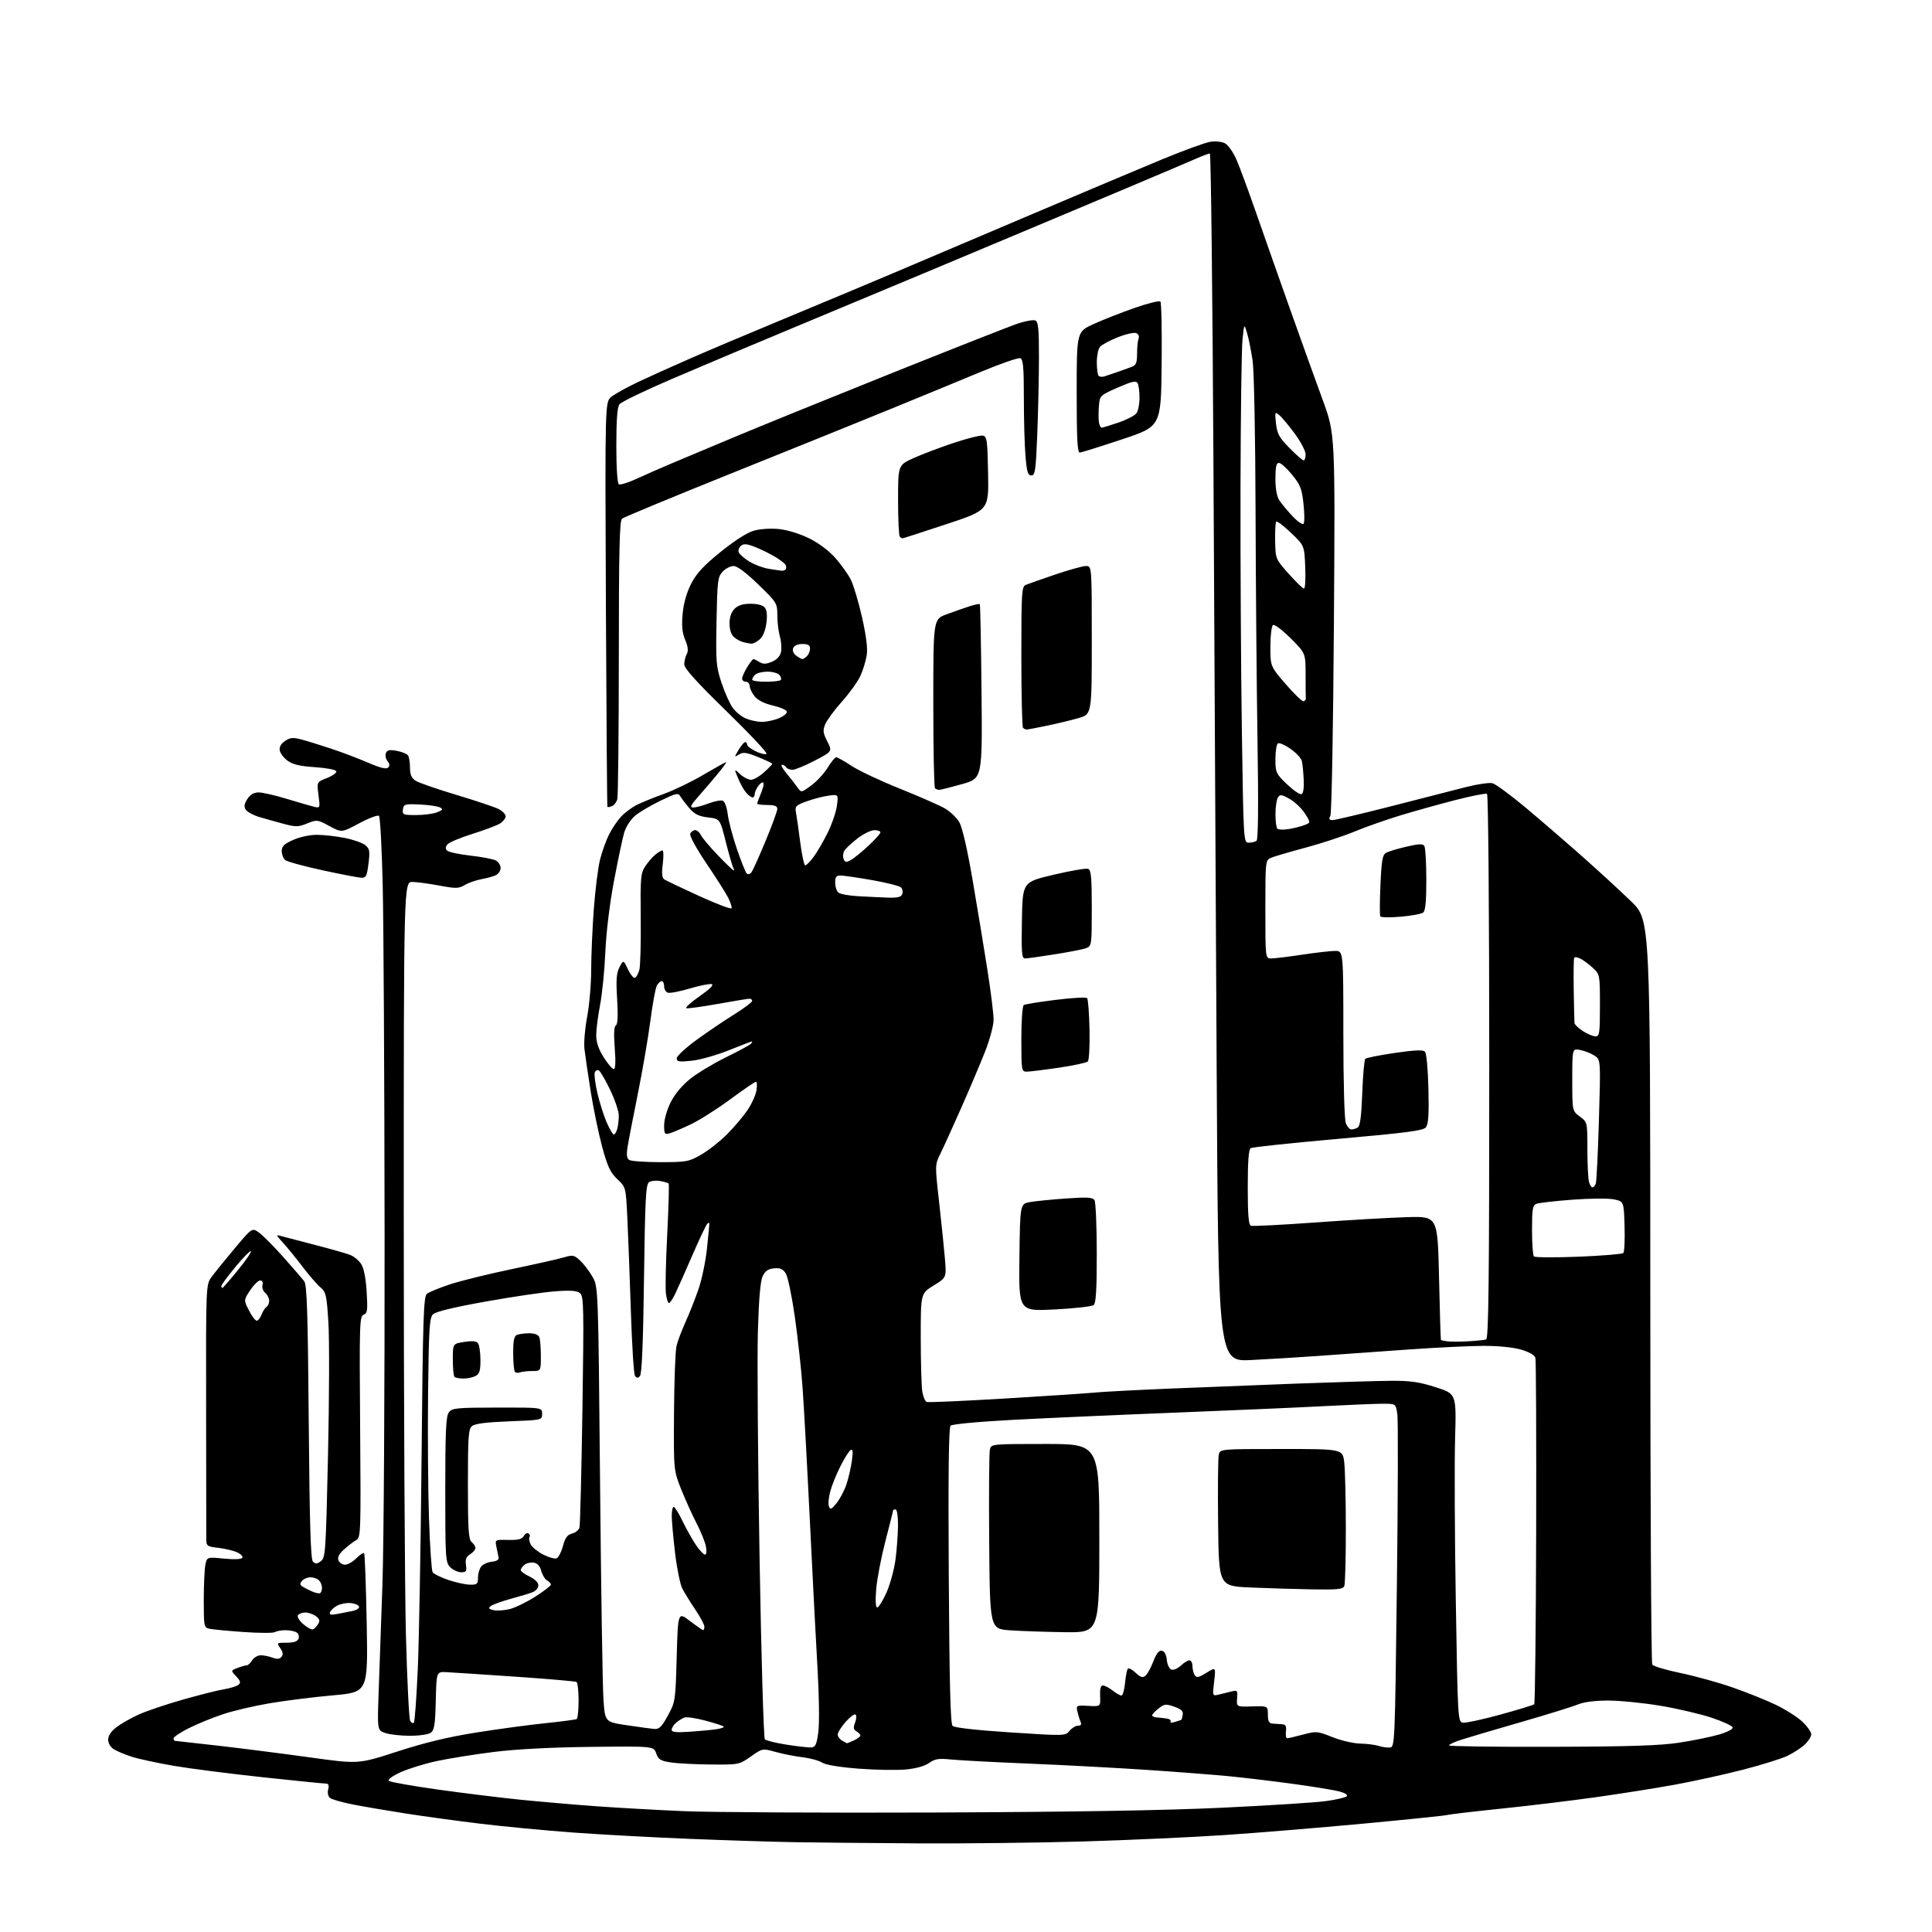 <?xml version="1.0" encoding="UTF-8" standalone="no"?>
<svg 
  version="1.1" 
  xmlns="http://www.w3.org/2000/svg" 
  xmlns:xlink="http://www.w3.org/1999/xlink" 
  xmlns:svg="http://www.w3.org/2000/svg"
  xmlns:rdf="http://www.w3.org/1999/02/22-rdf-syntax-ns#"
  xmlns:cc="http://creativecommons.org/ns#"
  xmlns:dc="http://purl.org/dc/elements/1.1/"
  viewBox="0 0 768 768"
  width="768"
  height="768"
>
<style>svg {background-color: white; }</style>"
<path stroke="none" fill="black" fill-rule="evenodd" d="M365.00,732.77C346.57,732.65 324.75,732.45 316.50,732.31C308.25,732.18 289.35,731.58 274.51,730.99C259.66,730.40 238.51,729.25 227.51,728.44C216.50,727.62 200.07,726.06 191.00,724.96C181.93,723.86 168.65,722.04 161.50,720.93C154.35,719.82 144.90,718.20 140.50,717.35C136.10,716.49 131.91,715.31 131.19,714.72C130.42,714.09 130.11,712.69 130.45,711.32C130.88,709.64 130.61,709.00 129.49,709.00C128.64,709.00 117.40,707.87 104.52,706.49C91.64,705.11 75.79,703.08 69.30,701.98C62.81,700.87 55.25,699.25 52.50,698.37C49.75,697.49 46.49,696.14 45.25,695.36C43.92,694.53 43.00,692.96 43.00,691.53C43.00,689.96 44.16,688.21 46.29,686.59C48.10,685.21 52.04,682.96 55.04,681.59C58.04,680.22 65.90,677.56 72.51,675.68C79.11,673.80 86.53,671.92 89.01,671.52C91.48,671.11 94.08,670.31 94.78,669.74C95.80,668.92 95.61,668.22 93.89,666.38C91.71,664.06 91.71,664.06 94.42,663.03C95.91,662.46 97.55,662.00 98.06,662.00C98.57,662.00 99.55,661.10 100.23,660.00C100.92,658.90 102.47,658.00 103.68,658.00C104.88,658.00 106.99,658.43 108.36,658.95C110.13,659.62 111.15,659.53 111.89,658.63C112.64,657.73 112.50,656.74 111.41,655.18C109.92,653.05 109.97,653.00 113.97,653.00C116.80,653.00 118.25,652.51 118.68,651.40C119.01,650.52 118.66,649.40 117.90,648.91C117.13,648.43 115.15,648.03 113.50,648.03C111.85,648.03 109.96,648.37 109.30,648.79C108.64,649.21 103.02,649.19 96.80,648.75C90.59,648.31 84.49,647.73 83.25,647.46C81.09,646.98 81.00,646.55 81.00,636.11C81.00,630.14 81.29,623.82 81.63,622.08C82.27,618.91 82.27,618.91 89.00,619.57C93.03,619.97 95.98,619.84 96.34,619.26C96.67,618.73 95.73,617.74 94.27,617.08C92.80,616.41 89.43,615.60 86.80,615.29C82.22,614.75 82.00,614.58 82.00,611.61C82.00,609.90 81.97,586.49 81.93,559.59C81.86,510.68 81.86,510.68 84.12,507.59C85.36,505.89 89.49,500.79 93.29,496.26C100.21,488.01 100.21,488.01 102.98,489.98C104.50,491.07 108.85,495.46 112.65,499.73C116.44,504.00 120.16,508.30 120.91,509.27C122.02,510.71 122.37,521.40 122.73,565.27C123.07,605.65 123.49,619.82 124.39,620.76C125.35,621.77 125.97,621.74 127.54,620.60C129.38,619.25 129.53,617.06 130.39,578.34C130.89,555.88 130.96,532.17 130.54,525.65C129.85,514.71 129.60,513.64 127.28,511.65C125.90,510.47 122.73,506.80 120.23,503.50C117.73,500.20 114.29,495.98 112.59,494.11C109.54,490.77 109.53,490.73 112.00,491.42C113.38,491.80 119.45,493.39 125.50,494.95C131.55,496.51 137.71,498.27 139.20,498.85C140.68,499.43 142.64,501.05 143.56,502.45C144.63,504.08 145.41,508.01 145.75,513.47C146.21,520.89 146.06,522.04 144.55,522.62C142.93,523.24 142.84,526.28 143.16,567.21C143.48,609.16 143.42,611.18 141.64,612.18C140.62,612.75 138.46,614.41 136.83,615.86C134.78,617.69 134.08,619.04 134.54,620.25C134.91,621.21 136.09,622.00 137.15,622.00C138.22,622.00 140.24,620.85 141.65,619.44C143.06,618.03 144.45,617.12 144.74,617.41C145.03,617.69 145.49,630.25 145.77,645.31C146.28,672.68 146.28,672.68 132.39,673.92C124.75,674.60 113.42,676.02 107.20,677.07C100.99,678.12 92.53,680.11 88.41,681.50C84.29,682.88 78.23,685.37 74.96,687.02C71.68,688.68 69.00,690.47 69.00,691.01C69.00,691.56 69.20,692.00 69.44,692.00C69.68,692.00 77.67,692.90 87.19,693.99C96.71,695.09 113.05,697.18 123.50,698.63C142.50,701.27 142.50,701.27 158.00,696.24C168.88,692.71 178.27,690.45 189.50,688.68C198.30,687.28 210.68,685.61 217.00,684.97C223.32,684.32 228.84,683.59 229.25,683.34C229.66,683.09 230.00,679.79 230.00,676.00C230.00,672.21 229.63,668.89 229.18,668.61C228.73,668.33 217.81,667.39 204.93,666.51C192.04,665.63 179.70,664.82 177.50,664.71C173.50,664.50 173.50,664.50 173.23,676.00C173.01,685.36 172.65,687.73 171.29,688.75C170.34,689.46 166.73,690.00 162.96,690.00C159.30,690.00 154.88,689.50 153.14,688.90C149.98,687.80 149.98,687.80 150.52,672.65C150.82,664.32 151.50,644.99 152.03,629.70C152.56,614.40 152.95,551.63 152.88,490.20C152.82,428.76 152.48,366.50 152.13,351.83C151.79,337.16 151.12,324.79 150.66,324.33C150.20,323.87 146.67,325.19 142.81,327.26C135.79,331.01 135.79,331.01 130.95,328.38C126.24,325.81 126.00,325.78 122.12,327.33C118.59,328.75 117.54,328.77 112.82,327.51C109.89,326.73 105.52,325.50 103.10,324.78C100.68,324.06 98.24,322.73 97.67,321.84C96.91,320.64 97.09,319.51 98.34,317.60C99.50,315.83 100.94,315.00 102.82,315.00C104.35,315.00 109.40,316.16 114.05,317.57C118.70,318.99 123.58,320.40 124.90,320.72C127.26,321.28 127.28,321.20 126.61,316.08C125.91,310.87 125.91,310.87 129.99,309.27C132.23,308.39 133.90,307.18 133.70,306.59C133.50,305.98 129.71,305.26 125.20,304.96C119.13,304.57 116.35,303.90 114.28,302.36C112.75,301.23 111.36,299.36 111.19,298.21C110.99,296.87 111.76,295.55 113.36,294.50C115.41,293.16 116.53,293.07 119.92,293.98C122.17,294.58 127.50,296.24 131.76,297.65C136.01,299.06 142.59,301.56 146.36,303.19C151.13,305.26 153.55,305.85 154.27,305.13C155.00,304.40 154.93,303.62 154.05,302.56C153.35,301.71 153.06,300.30 153.40,299.40C153.89,298.12 154.80,297.93 157.76,298.48C159.81,298.87 161.83,299.70 162.23,300.34C162.64,300.98 162.98,303.18 162.98,305.23C163.00,307.99 163.58,309.32 165.25,310.38C166.49,311.17 173.78,313.69 181.46,315.99C189.14,318.29 196.68,320.82 198.21,321.61C199.75,322.40 201.00,323.70 201.00,324.50C201.00,325.30 199.99,326.59 198.75,327.36C197.51,328.13 192.58,329.99 187.78,331.49C182.99,332.99 178.53,334.86 177.88,335.65C177.04,336.66 177.00,337.40 177.74,338.14C178.32,338.72 182.49,339.61 187.00,340.12C191.51,340.62 196.05,341.49 197.10,342.05C198.14,342.61 199.00,343.94 199.00,345.00C199.00,346.06 198.21,347.34 197.25,347.83C196.29,348.33 193.70,349.06 191.50,349.46C189.30,349.86 186.27,350.91 184.77,351.80C182.33,353.24 181.24,353.26 174.77,352.05C170.77,351.30 165.93,350.64 164.00,350.59C160.50,350.50 160.50,350.50 160.50,484.00C160.50,557.42 160.89,632.18 161.36,650.12C161.84,668.07 162.60,683.35 163.06,684.09C163.52,684.84 164.17,685.16 164.52,684.82C164.86,684.47 165.56,675.03 166.06,663.84C166.57,652.65 167.25,614.70 167.58,579.50C168.11,523.26 168.37,515.35 169.73,514.28C170.59,513.62 174.71,511.93 178.89,510.54C183.08,509.16 194.15,506.43 203.50,504.48C212.85,502.53 222.19,500.42 224.26,499.80C227.68,498.78 228.26,498.90 230.61,501.09C232.03,502.41 234.23,505.30 235.50,507.50C237.81,511.50 237.81,511.50 238.53,589.00C238.93,631.62 239.53,670.55 239.88,675.50C240.50,684.50 240.50,684.50 249.00,685.78C253.68,686.48 258.61,687.15 259.97,687.28C262.02,687.46 262.96,686.57 265.47,682.00C268.45,676.59 268.51,676.22 269.00,658.61C269.50,640.73 269.50,640.73 274.26,644.36C276.88,646.36 279.24,648.00 279.51,648.00C279.78,648.00 280.00,647.37 280.00,646.60C280.00,645.83 278.38,642.79 276.40,639.85C274.42,636.91 272.09,633.15 271.24,631.50C270.38,629.85 269.09,623.55 268.37,617.50C267.65,611.45 267.05,604.81 267.03,602.75C267.02,600.69 267.36,599.00 267.79,599.00C268.23,599.00 269.84,601.59 271.37,604.75C272.90,607.91 275.31,612.19 276.71,614.25C278.12,616.31 279.72,618.00 280.26,618.00C280.84,618.00 280.99,616.65 280.62,614.75C280.28,612.96 278.61,608.85 276.93,605.61C275.24,602.37 272.50,596.29 270.82,592.11C267.78,584.50 267.78,584.50 267.93,561.50C268.01,548.85 268.46,536.92 268.93,535.00C269.40,533.08 271.01,528.80 272.51,525.50C274.01,522.20 276.33,516.35 277.65,512.50C278.98,508.65 280.49,501.45 281.01,496.50C281.54,491.55 281.97,487.07 281.98,486.55C281.99,485.95 281.67,485.95 281.10,486.55C280.61,487.07 277.96,492.68 275.22,499.00C272.47,505.32 269.42,512.19 268.43,514.25C267.44,516.31 266.31,518.00 265.92,518.00C265.54,518.00 264.99,516.31 264.72,514.25C264.44,512.19 264.67,501.59 265.23,490.70C265.78,479.81 266.04,470.70 265.79,470.46C265.55,470.22 264.04,469.78 262.43,469.48C260.82,469.19 258.82,469.39 258.00,469.94C256.73,470.78 256.42,476.58 256.00,508.41C255.65,534.48 255.15,546.25 254.36,547.04C253.51,547.89 253.01,547.84 252.39,546.84C251.93,546.10 251.20,534.48 250.77,521.00C250.33,507.52 249.71,490.97 249.38,484.22C248.79,471.93 248.79,471.93 245.39,468.72C242.62,466.10 241.51,463.74 239.40,456.00C237.99,450.77 235.93,440.88 234.83,434.00C233.74,427.12 232.61,419.48 232.33,417.00C232.04,414.52 232.53,408.74 233.41,404.14C234.28,399.54 235.00,391.22 235.00,385.64C235.01,380.06 235.47,369.20 236.04,361.50C236.61,353.80 237.72,344.91 238.51,341.75C239.31,338.59 240.92,334.09 242.09,331.75C243.26,329.41 245.41,326.22 246.86,324.66C248.31,323.10 251.07,321.01 253.00,320.03C254.93,319.05 259.80,317.06 263.82,315.62C267.85,314.17 274.95,310.74 279.61,307.99C284.26,305.25 288.30,303.00 288.60,303.00C288.90,303.00 287.42,305.07 285.32,307.60C283.22,310.13 279.76,314.18 277.62,316.60C274.50,320.14 274.11,321.00 275.59,321.00C276.60,321.00 279.34,320.27 281.68,319.38C284.01,318.49 286.55,318.00 287.31,318.29C288.10,318.59 288.95,320.91 289.28,323.66C289.60,326.32 291.23,332.52 292.91,337.43C294.59,342.34 296.35,346.75 296.82,347.22C297.31,347.71 298.12,347.52 298.69,346.79C299.24,346.08 301.78,340.45 304.34,334.28C306.90,328.11 309.00,322.37 309.00,321.53C309.00,320.41 307.92,320.00 305.00,320.00C302.80,320.00 301.00,319.76 301.00,319.47C301.00,319.18 301.68,317.31 302.51,315.31C303.35,313.32 303.76,311.43 303.43,311.10C303.10,310.77 302.20,311.38 301.42,312.44C300.64,313.51 300.00,314.97 300.00,315.69C300.00,316.41 299.62,317.00 299.15,317.00C298.69,317.00 297.58,316.20 296.69,315.21C295.80,314.23 294.34,311.64 293.43,309.46C291.79,305.50 291.79,305.50 294.21,307.75C295.54,308.99 297.50,309.99 298.56,309.97C299.63,309.95 301.96,308.61 303.75,306.98C305.54,305.36 307.00,303.85 307.00,303.63C307.00,303.41 304.47,302.21 301.38,300.95C296.71,299.06 295.42,298.88 293.78,299.90C291.83,301.12 291.83,301.09 293.62,298.07C294.62,296.38 295.78,295.00 296.22,295.00C296.65,295.00 297.00,295.46 297.00,296.02C297.00,296.58 298.57,297.78 300.49,298.70C302.41,299.61 304.30,300.03 304.70,299.64C305.09,299.24 297.90,291.59 288.71,282.63C276.93,271.15 272.00,265.68 272.00,264.11C272.00,262.88 272.44,261.04 272.99,260.02C273.69,258.71 273.51,257.07 272.37,254.34C271.18,251.50 270.92,248.81 271.36,244.00C271.74,239.82 272.95,235.56 274.73,232.07C276.84,227.93 279.62,224.93 286.46,219.39C292.06,214.86 297.04,211.69 299.74,210.93C302.23,210.24 306.44,209.97 309.69,210.31C312.96,210.64 317.98,212.19 321.61,213.98C325.43,215.86 329.53,218.92 332.05,221.79C334.34,224.38 337.10,228.24 338.18,230.37C339.27,232.50 341.29,239.25 342.67,245.37C344.34,252.79 344.97,257.81 344.54,260.45C344.19,262.63 343.10,266.26 342.10,268.51C341.10,270.76 337.81,275.38 334.77,278.78C331.74,282.18 328.72,286.27 328.05,287.87C327.03,290.35 327.15,291.37 328.87,294.74C330.89,298.70 330.89,298.70 323.89,302.35C320.05,304.36 316.05,306.00 315.01,306.00C313.97,306.00 312.84,305.55 312.50,305.00C312.16,304.45 311.41,304.00 310.84,304.00C310.26,304.00 311.08,305.54 312.65,307.43C314.22,309.31 316.18,311.82 317.00,313.00C318.50,315.15 318.50,315.15 322.50,312.22C324.70,310.61 327.62,307.44 329.00,305.17C330.38,302.91 331.90,301.04 332.40,301.03C332.89,301.01 335.61,302.54 338.45,304.42C341.29,306.31 349.88,310.36 357.55,313.44C365.22,316.52 373.27,320.04 375.44,321.27C377.61,322.50 380.26,324.99 381.32,326.80C382.53,328.88 384.49,337.39 386.62,349.80C388.48,360.64 391.13,376.68 392.50,385.44C393.88,394.21 394.99,403.21 394.97,405.44C394.95,407.68 393.43,413.32 391.59,418.00C389.75,422.68 385.46,432.80 382.05,440.50C378.65,448.20 374.92,456.41 373.75,458.75C371.66,462.98 371.65,463.10 373.30,477.75C374.21,485.86 375.25,495.96 375.61,500.18C376.26,507.86 376.26,507.86 371.13,511.01C366.00,514.17 366.00,514.17 366.01,531.84C366.02,541.55 366.30,551.16 366.63,553.19C366.97,555.22 367.75,557.07 368.37,557.30C368.99,557.54 383.00,556.92 399.50,555.93C416.00,554.94 431.98,553.88 435.00,553.58C438.02,553.27 451.30,552.57 464.50,552.01C477.70,551.46 500.88,550.55 516.00,549.98C531.12,549.42 547.77,548.93 553.00,548.89C560.62,548.84 564.12,549.34 570.72,551.44C578.93,554.07 578.93,554.07 578.42,571.78C578.14,581.53 578.27,610.88 578.71,637.00C579.49,683.89 579.53,684.50 581.56,684.79C582.69,684.96 589.39,683.51 596.45,681.57C603.50,679.64 609.55,677.79 609.88,677.46C610.20,677.13 610.55,646.40 610.65,609.18C610.74,571.96 610.61,540.72 610.35,539.77C610.06,538.72 607.88,537.45 604.76,536.52C601.72,535.62 595.71,535.00 589.97,535.00C584.65,535.00 570.90,535.67 559.40,536.48C547.91,537.30 532.20,538.42 524.50,538.97C516.80,539.53 504.60,540.27 497.39,540.63C484.29,541.28 484.29,541.28 483.64,424.39C483.29,360.10 482.71,252.04 482.36,184.25C482.00,116.46 481.36,61.00 480.94,61.00C480.51,61.00 477.99,61.95 475.33,63.12C472.67,64.29 460.38,69.51 448.00,74.73C435.62,79.94 417.18,87.70 407.00,91.96C396.82,96.23 378.82,103.77 367.00,108.73C355.18,113.69 332.45,123.17 316.50,129.81C300.55,136.45 278.50,145.74 267.50,150.46C256.50,155.17 246.94,159.78 246.25,160.71C245.38,161.87 245.00,166.89 245.00,177.13C245.00,186.01 245.40,192.13 246.01,192.51C246.57,192.85 249.83,191.83 253.26,190.24C256.69,188.65 262.88,185.93 267.00,184.20C271.12,182.48 282.15,177.85 291.50,173.92C300.85,169.99 328.98,158.56 354.00,148.53C379.02,138.50 401.88,129.51 404.79,128.55C407.70,127.60 410.73,127.07 411.54,127.38C412.72,127.83 413.00,130.56 413.00,141.81C413.00,149.44 412.70,163.18 412.34,172.34C411.76,187.08 411.49,189.00 409.99,189.00C408.60,189.00 408.18,187.62 407.65,181.35C407.29,177.14 407.00,166.78 407.00,158.32C407.00,146.01 406.72,142.83 405.59,142.40C404.82,142.10 397.73,144.55 389.84,147.84C381.95,151.13 365.60,157.86 353.50,162.81C341.40,167.75 312.84,179.30 290.02,188.46C267.21,197.63 247.97,205.61 247.27,206.19C246.27,207.02 246.00,218.79 245.99,261.37C245.98,291.14 245.71,316.48 245.39,317.68C245.07,318.88 244.11,320.13 243.26,320.45C242.41,320.78 241.60,320.92 241.46,320.77C241.32,320.62 241.05,284.35 240.85,240.16C240.50,159.82 240.50,159.82 243.00,157.77C244.38,156.64 249.10,154.01 253.50,151.92C257.90,149.84 267.35,145.57 274.50,142.45C281.65,139.32 298.30,132.28 311.50,126.81C324.70,121.34 343.82,113.33 354.00,109.03C364.18,104.72 389.15,94.12 409.50,85.46C429.85,76.81 453.46,66.86 461.96,63.34C470.47,59.83 479.07,56.69 481.08,56.37C483.16,56.04 485.69,56.30 486.96,56.98C488.18,57.63 490.21,60.49 491.46,63.33C492.71,66.18 496.32,75.92 499.47,85.00C502.63,94.08 508.73,111.40 513.03,123.50C517.33,135.60 523.07,151.57 525.80,159.00C530.75,172.50 530.75,172.50 530.25,247.50C529.97,289.66 529.36,323.27 528.84,324.25C528.14,325.60 528.33,326.00 529.71,326.00C530.70,326.00 541.17,323.52 553.00,320.50C564.83,317.47 578.20,314.05 582.72,312.88C587.24,311.72 591.99,311.03 593.28,311.35C594.56,311.68 600.59,316.12 606.68,321.22C612.76,326.32 622.96,335.13 629.35,340.79C635.74,346.45 644.35,354.37 648.48,358.39C656.00,365.69 656.00,365.69 656.02,513.09C656.02,594.17 656.37,661.04 656.79,661.69C657.20,662.35 662.23,663.85 667.96,665.04C673.69,666.23 682.90,668.76 688.44,670.68C693.97,672.59 701.73,675.70 705.69,677.58C709.64,679.47 714.48,682.53 716.44,684.37C718.40,686.22 720.00,688.49 720.00,689.42C720.00,690.34 718.83,692.18 717.40,693.51C715.96,694.84 712.89,696.84 710.57,697.96C708.25,699.09 700.31,701.56 692.93,703.47C685.54,705.37 673.42,708.04 666.00,709.40C658.58,710.76 644.40,713.01 634.50,714.40C624.60,715.79 607.50,717.86 596.50,718.99C585.50,720.13 575.95,721.26 575.27,721.49C574.59,721.73 559.52,723.28 541.77,724.94C524.02,726.59 499.15,728.64 486.50,729.48C473.85,730.33 448.88,731.46 431.00,732.00C413.12,732.53 383.43,732.88 365.00,732.77zM372.00,720.50C426.56,720.28 463.29,719.67 486.00,718.59C504.43,717.71 522.86,716.54 526.97,715.98C531.08,715.42 534.85,714.55 535.35,714.05C535.89,713.51 534.70,712.73 532.38,712.12C530.24,711.56 521.98,710.21 514.00,709.12C506.02,708.03 494.55,706.66 488.50,706.07C482.45,705.48 467.60,704.34 455.50,703.53C443.40,702.73 422.25,701.60 408.50,701.04C394.75,700.47 380.95,699.74 377.83,699.41C373.15,698.93 371.66,699.17 369.33,700.81C367.55,702.06 364.08,703.03 360.00,703.40C356.43,703.73 348.02,703.58 341.32,703.07C333.77,702.49 328.26,701.58 326.82,700.67C325.54,699.85 322.02,698.89 319.00,698.53C315.98,698.16 311.16,697.22 308.30,696.42C303.10,694.97 303.10,694.97 298.47,698.24C293.88,701.47 293.72,701.50 282.67,701.42C276.53,701.37 269.33,701.00 266.67,700.59C262.56,699.96 261.70,699.43 260.85,697.00C259.85,694.14 259.85,694.14 235.18,694.41C219.41,694.58 205.45,695.30 196.50,696.40C188.80,697.36 178.51,699.00 173.63,700.05C168.75,701.10 162.26,703.11 159.20,704.51C155.97,705.99 154.04,707.41 154.57,707.91C155.08,708.38 163.82,709.94 174.00,711.37C184.18,712.79 199.03,714.62 207.00,715.43C214.97,716.23 228.47,717.39 237.00,718.01C245.53,718.63 261.27,719.51 272.00,719.97C282.73,720.43 327.73,720.67 372.00,720.50zM322.50,694.63C324.16,694.52 324.63,693.50 325.30,688.50C325.74,685.19 325.62,674.43 325.04,664.50C324.46,654.60 323.08,628.05 321.98,605.50C320.88,582.95 319.55,558.60 319.02,551.39C318.50,544.18 317.12,531.58 315.95,523.39C314.78,515.20 313.16,507.46 312.35,506.19C311.22,504.43 310.13,503.96 307.70,504.19C305.35,504.42 304.16,505.24 303.17,507.32C302.26,509.23 301.64,516.35 301.27,529.32C300.96,539.87 301.27,580.45 301.94,619.50C302.61,658.55 303.56,690.91 304.04,691.41C304.52,691.91 308.43,692.87 312.71,693.54C316.99,694.21 321.40,694.70 322.50,694.63zM552.50,694.67C554.47,694.50 554.51,693.49 555.28,630.50C555.71,595.30 555.80,564.59 555.47,562.25C554.88,558.00 554.88,558.00 549.69,558.01C546.83,558.01 536.17,558.45 526.00,558.98C515.83,559.52 489.50,560.66 467.50,561.53C445.50,562.39 416.57,563.68 403.22,564.38C389.08,565.13 378.49,566.11 377.87,566.73C377.13,567.47 376.91,585.69 377.15,626.35C377.41,669.30 377.81,685.21 378.67,686.07C379.39,686.79 388.17,687.78 401.67,688.66C423.30,690.07 423.52,690.07 425.16,688.04C426.07,686.92 427.58,686.00 428.52,686.00C429.75,686.00 430.01,685.52 429.48,684.25C429.07,683.29 428.52,681.45 428.24,680.17C427.76,677.94 427.97,677.85 432.62,678.11C437.50,678.39 437.50,678.39 437.31,674.19C437.18,671.32 437.53,670.00 438.43,670.00C439.14,670.00 440.87,670.90 442.27,672.00C443.67,673.10 445.25,674.00 445.78,674.00C446.31,674.00 446.96,671.74 447.23,668.98C447.49,666.22 448.00,663.66 448.36,663.31C448.72,662.95 450.12,663.70 451.47,664.98C453.41,666.80 454.24,667.04 455.34,666.13C456.11,665.49 457.52,662.93 458.47,660.43C459.69,657.25 460.70,655.99 461.85,656.20C462.90,656.40 463.62,657.72 463.82,659.82C463.99,661.63 464.80,663.37 465.62,663.68C466.43,664.00 468.12,663.30 469.37,662.13C470.61,660.96 472.16,660.00 472.81,660.00C473.47,660.00 474.01,661.01 474.02,662.25C474.02,663.49 474.43,665.13 474.91,665.89C475.64,667.04 476.46,666.88 479.56,664.96C483.32,662.64 483.32,662.64 482.64,668.44C481.95,674.24 481.95,674.24 484.48,673.62C485.86,673.28 488.13,672.72 489.52,672.38C491.87,671.80 492.02,671.98 491.77,675.13C491.50,678.50 491.50,678.50 497.75,678.33C504.00,678.15 504.00,678.15 504.00,681.58C504.00,684.11 504.45,685.04 505.75,685.15C506.71,685.23 508.40,685.34 509.50,685.40C511.07,685.48 511.43,686.08 511.18,688.25C511.00,689.76 511.23,690.99 511.68,690.99C512.13,690.98 514.97,690.32 517.99,689.52C523.26,688.11 523.73,688.16 529.66,690.53C533.06,691.89 538.01,693.04 540.67,693.10C543.33,693.15 546.62,693.57 548.00,694.02C549.38,694.47 551.40,694.76 552.50,694.67zM616.75,694.38C647.81,694.30 659.88,693.90 667.50,692.74C673.00,691.90 680.11,690.45 683.30,689.52C686.69,688.53 688.96,687.34 688.75,686.66C688.55,686.02 684.81,684.30 680.44,682.83C676.07,681.37 666.93,679.23 660.12,678.08C653.32,676.94 643.97,676.00 639.34,676.00C633.99,676.00 629.58,676.57 627.22,677.56C625.17,678.41 614.95,681.58 604.50,684.59C594.05,687.60 583.36,690.76 580.75,691.61C578.14,692.46 576.00,693.46 576.00,693.83C576.00,694.20 594.34,694.45 616.75,694.38zM336.70,692.97C336.81,692.99 338.05,692.48 339.45,691.84C340.85,691.20 342.00,690.32 342.00,689.89C342.00,689.45 341.30,688.71 340.45,688.23C339.23,687.55 339.12,686.81 339.92,684.72C340.47,683.26 340.54,681.83 340.06,681.54C339.59,681.25 337.81,682.60 336.10,684.54C334.40,686.48 333.00,688.71 333.00,689.49C333.00,690.26 333.79,691.36 334.75,691.92C335.71,692.48 336.59,692.95 336.70,692.97zM274.25,688.39C278.24,688.12 283.01,687.66 284.85,687.38C286.70,687.10 287.96,686.62 287.66,686.32C287.35,686.02 284.09,684.96 280.41,683.97C276.72,682.99 272.98,682.43 272.10,682.74C271.22,683.05 269.71,683.98 268.75,684.81C267.79,685.63 267.00,686.89 267.00,687.60C267.00,688.57 268.75,688.76 274.25,688.39zM467.12,684.48C468.43,684.08 469.57,683.69 469.65,683.63C469.74,683.56 469.97,682.65 470.15,681.62C470.41,680.22 469.56,679.41 466.80,678.44C463.46,677.27 462.84,677.33 460.55,679.14C459.15,680.24 458.00,681.47 458.00,681.86C458.00,682.25 458.79,682.63 459.75,682.70C460.71,682.77 462.48,682.96 463.68,683.12C464.88,683.28 465.61,683.82 465.31,684.31C464.99,684.83 465.78,684.90 467.12,684.48zM423.25,648.82C415.69,648.72 405.90,648.38 401.50,648.07C393.50,647.50 393.50,647.50 393.22,613.00C393.07,594.02 393.19,577.49 393.49,576.25C394.04,574.00 394.07,574.00 415.52,574.00C437.00,574.00 437.00,574.00 437.00,611.50C437.00,649.00 437.00,649.00 423.25,648.82zM124.36,647.71C124.91,647.53 125.84,646.59 126.43,645.63C127.27,644.26 127.08,643.57 125.56,642.44C124.49,641.65 122.61,641.00 121.37,641.00C120.13,641.00 118.81,641.50 118.43,642.11C118.06,642.72 119.01,644.30 120.56,645.63C122.10,646.96 123.81,647.90 124.36,647.71zM133.88,641.61C135.60,641.27 138.37,640.73 140.05,640.41C141.73,640.08 142.93,639.30 142.73,638.66C142.52,638.02 141.03,637.38 139.42,637.24C137.82,637.10 135.41,637.55 134.08,638.24C132.75,638.93 131.46,640.11 131.21,640.86C130.87,641.88 131.52,642.06 133.88,641.61zM202.50,639.67C204.70,639.14 209.31,636.91 212.75,634.71C216.19,632.52 219.00,630.36 219.00,629.91C219.00,629.46 218.31,628.71 217.46,628.24C216.62,627.77 215.58,626.06 215.15,624.44C214.62,622.47 213.63,621.39 212.13,621.17C210.90,620.99 209.24,621.39 208.44,622.05C207.65,622.71 207.00,623.65 207.00,624.14C207.00,624.63 208.57,625.78 210.50,626.70C212.62,627.71 214.00,629.09 214.00,630.21C214.00,631.22 212.99,632.44 211.75,632.92C210.51,633.40 206.57,634.60 203.00,635.57C199.43,636.55 195.88,637.83 195.12,638.41C194.01,639.26 194.20,639.58 196.12,640.05C197.43,640.36 200.30,640.19 202.50,639.67zM348.72,639.00C349.27,639.00 350.92,636.34 352.38,633.09C353.84,629.84 355.46,623.87 355.99,619.84C356.51,615.80 356.95,609.69 356.97,606.25C356.99,602.73 356.56,600.00 356.00,600.00C355.45,600.00 355.00,600.21 355.00,600.47C355.00,600.74 353.62,606.25 351.94,612.72C350.26,619.20 348.62,627.76 348.30,631.75C347.93,636.34 348.08,639.00 348.72,639.00zM127.25,633.30C127.66,633.07 128.00,632.10 128.00,631.14C128.00,630.18 127.46,628.86 126.80,628.20C126.14,627.54 124.62,627.00 123.42,627.00C122.22,627.00 120.72,627.63 120.07,628.41C119.17,629.50 119.20,630.01 120.20,630.66C120.91,631.12 122.62,632.00 124.00,632.61C125.37,633.22 126.84,633.53 127.25,633.30zM521.64,631.80C514.96,631.69 503.88,631.35 497.00,631.05C484.50,630.50 484.50,630.50 484.22,605.50C484.06,591.75 484.18,579.49 484.49,578.25C485.04,576.00 485.04,576.00 509.38,576.00C533.72,576.00 533.72,576.00 534.35,581.25C534.70,584.14 534.99,596.03 534.99,607.67C535.00,619.31 534.73,629.55 534.39,630.42C533.88,631.76 531.92,631.97 521.64,631.80zM186.75,629.93C189.66,629.99 190.00,629.71 190.00,627.19C190.00,625.65 190.56,623.65 191.25,622.75C191.94,621.86 193.85,620.98 195.50,620.81C197.49,620.61 198.39,620.01 198.19,619.06C198.02,618.27 197.62,616.37 197.32,614.83C196.76,612.04 196.77,612.03 202.01,612.15C205.95,612.24 207.50,611.85 208.20,610.61C208.71,609.70 209.55,609.22 210.08,609.55C210.60,609.87 210.78,610.55 210.47,611.05C210.16,611.55 210.39,612.87 210.99,613.98C211.58,615.09 213.83,616.89 215.98,617.99C218.13,619.08 220.50,619.75 221.24,619.46C221.99,619.17 223.13,616.98 223.77,614.59C224.65,611.27 225.52,610.09 227.40,609.61C228.76,609.27 230.09,608.21 230.35,607.25C230.62,606.29 231.15,585.23 231.52,560.45C232.14,519.54 232.05,515.29 230.57,514.06C229.35,513.05 226.88,512.86 220.72,513.31C216.20,513.64 203.78,515.47 193.11,517.38C180.40,519.65 173.17,521.40 172.11,522.46C170.72,523.85 170.46,528.06 170.17,553.78C169.99,570.13 170.15,592.55 170.53,603.61C170.90,614.67 171.55,624.28 171.97,624.96C172.40,625.64 175.16,627.02 178.12,628.03C181.08,629.04 184.96,629.89 186.75,629.93zM183.33,625.00C182.05,625.00 180.10,624.10 179.00,623.00C177.09,621.09 177.00,619.67 177.00,592.19C177.00,569.11 177.28,563.00 178.40,561.47C179.68,559.72 181.25,559.56 197.65,559.53C215.50,559.50 215.50,559.50 215.50,562.00C215.50,564.50 215.50,564.50 202.40,565.00C193.40,565.34 188.78,565.93 187.65,566.87C186.21,568.07 186.00,571.00 186.00,590.00C186.00,608.12 186.25,611.96 187.50,613.00C188.32,613.68 189.00,614.76 189.00,615.38C189.00,616.01 188.05,617.11 186.90,617.83C185.33,618.81 184.90,619.89 185.22,622.07C185.59,624.59 185.33,625.00 183.33,625.00zM332.57,597.50C333.90,595.85 335.67,592.48 336.49,590.00C337.31,587.52 338.28,583.29 338.65,580.59C339.14,576.95 339.01,575.87 338.13,576.42C337.49,576.82 335.66,579.71 334.08,582.85C332.49,585.98 330.67,590.50 330.03,592.88C329.39,595.26 329.16,597.95 329.51,598.85C330.05,600.23 330.55,600.01 332.57,597.50zM184.23,548.00C182.64,548.00 181.03,547.70 180.67,547.33C180.30,546.97 180.00,543.84 180.00,540.39C180.00,534.12 180.00,534.12 184.61,533.43C188.03,532.92 189.45,533.09 190.10,534.12C190.58,534.88 190.98,537.85 190.98,540.71C191.00,544.86 190.60,546.14 189.07,546.96C188.00,547.53 185.83,548.00 184.23,548.00zM206.78,545.53C206.02,545.82 205.08,545.75 204.70,545.36C204.31,544.98 204.00,541.64 204.00,537.94C204.00,532.73 204.36,531.08 205.58,530.61C206.45,530.27 208.65,530.00 210.47,530.00C212.57,530.00 214.01,530.58 214.39,531.58C214.73,532.45 215.00,535.83 215.00,539.08C215.00,545.00 215.00,545.00 211.58,545.00C209.70,545.00 207.54,545.24 206.78,545.53zM583.50,533.19C586.80,533.01 590.06,532.68 590.75,532.46C591.74,532.15 592.00,509.59 592.00,424.09C592.00,362.15 591.62,315.88 591.11,315.57C590.62,315.27 584.88,316.40 578.36,318.08C571.84,319.77 562.00,322.51 556.50,324.19C551.00,325.86 542.85,328.74 538.38,330.58C533.92,332.43 525.14,335.31 518.88,336.98C512.62,338.65 506.49,340.46 505.25,340.99C503.03,341.95 503.00,342.19 503.00,361.48C503.00,381.00 503.00,381.00 505.34,381.00C506.62,381.00 512.14,380.33 517.59,379.51C523.04,378.68 528.96,378.01 530.75,378.01C534.00,378.00 534.00,378.00 534.00,410.93C534.00,429.91 534.41,444.96 534.98,446.43C535.51,447.85 536.52,448.99 537.23,448.98C537.93,448.98 539.08,448.60 539.78,448.16C540.67,447.59 541.20,443.43 541.52,434.48C541.78,427.41 542.32,421.29 542.74,420.89C543.16,420.49 548.42,419.45 554.43,418.56C562.19,417.42 565.67,417.27 566.43,418.03C567.05,418.65 567.63,424.83 567.82,432.80C568.06,443.06 567.81,446.91 566.82,448.13C565.75,449.45 559.24,450.30 531.91,452.72C513.43,454.35 497.80,456.01 497.16,456.40C496.36,456.89 496.00,461.79 496.00,471.95C496.00,482.90 496.33,486.91 497.25,487.25C497.94,487.51 509.52,486.92 523.00,485.94C536.48,484.96 552.90,484.02 559.50,483.83C571.50,483.50 571.50,483.50 572.04,508.00C572.34,521.48 572.68,532.58 572.79,532.68C572.91,532.78 574.01,533.01 575.25,533.19C576.49,533.37 580.20,533.37 583.50,533.19zM102.05,525.00C102.60,525.00 103.46,523.92 103.96,522.60C104.47,521.28 105.35,519.90 105.94,519.54C106.52,519.18 107.00,518.06 107.00,517.06C107.00,516.06 106.29,514.66 105.43,513.94C104.57,513.23 104.08,511.82 104.34,510.82C104.63,509.70 104.27,509.00 103.42,509.00C102.65,509.00 100.87,510.76 99.44,512.90C96.86,516.81 96.86,516.81 98.95,520.90C100.10,523.16 101.49,525.00 102.05,525.00zM419.23,520.53C404.96,521.26 404.96,521.26 405.23,499.90C405.50,478.53 405.50,478.53 409.50,477.83C411.70,477.45 418.16,476.81 423.85,476.41C432.22,475.83 434.36,475.96 435.08,477.10C435.57,477.87 435.98,487.33 435.98,498.13C436.00,512.63 435.67,518.02 434.75,518.78C434.06,519.34 427.08,520.13 419.23,520.53zM88.39,512.00C88.60,512.00 91.36,508.84 94.52,504.97C97.69,501.10 100.03,497.69 99.72,497.39C99.42,497.09 96.66,499.89 93.59,503.62C90.51,507.34 88.00,510.75 88.00,511.19C88.00,511.64 88.17,512.00 88.39,512.00zM627.50,499.56C636.85,499.18 644.85,498.52 645.29,498.10C645.72,497.67 645.95,492.88 645.79,487.45C645.50,477.59 645.50,477.59 641.54,476.77C639.37,476.31 631.94,476.37 625.04,476.90C618.14,477.42 611.71,478.15 610.75,478.53C609.25,479.12 609.00,480.60 609.00,488.94C609.00,494.29 609.34,499.02 609.75,499.45C610.16,499.88 618.15,499.93 627.50,499.56zM633.01,472.00C633.44,472.00 634.04,471.35 634.34,470.55C634.65,469.76 635.21,458.34 635.60,445.17C636.30,421.24 636.30,421.24 633.85,419.64C632.50,418.75 629.96,417.74 628.20,417.39C625.00,416.75 625.00,416.75 625.00,429.19C625.00,441.62 625.00,441.62 628.00,443.84C631.00,446.06 631.00,446.06 631.01,456.78C631.02,462.68 631.30,468.51 631.63,469.75C631.96,470.99 632.58,472.00 633.01,472.00zM262.50,461.98C272.88,461.98 273.79,461.81 278.69,459.01C281.54,457.37 286.13,453.78 288.89,451.02C291.65,448.26 295.30,443.96 297.02,441.47C298.73,438.98 300.39,435.38 300.70,433.47C301.01,431.56 300.93,430.00 300.52,430.00C300.12,430.00 295.54,433.13 290.34,436.96C285.15,440.79 278.11,445.26 274.70,446.89C271.29,448.52 267.49,450.15 266.25,450.50C264.19,451.08 264.00,450.80 264.00,447.26C264.00,445.11 265.14,441.10 266.58,438.22C268.19,434.99 271.10,431.49 274.33,428.89C277.17,426.61 283.54,422.77 288.47,420.35C293.41,417.93 297.88,415.52 298.42,414.98C298.96,414.44 299.17,414.00 298.89,414.00C298.62,414.00 294.46,415.58 289.66,417.52C284.86,419.45 278.25,421.32 274.97,421.66C269.94,422.19 269.00,422.04 269.00,420.71C269.00,419.85 272.46,416.61 276.69,413.52C280.92,410.43 287.67,405.85 291.69,403.35C295.71,400.84 299.00,398.39 299.00,397.90C299.00,397.40 298.53,397.00 297.95,397.00C297.38,397.00 291.72,397.93 285.39,399.06C279.05,400.20 273.41,400.97 272.83,400.78C272.26,400.59 274.65,398.43 278.15,395.98C282.43,392.98 283.95,391.42 282.81,391.20C281.88,391.02 277.91,391.84 273.97,393.01C270.03,394.18 266.18,394.90 265.41,394.60C264.63,394.31 264.00,393.15 264.00,392.03C264.00,390.91 263.57,390.00 263.04,390.00C262.50,390.00 261.63,390.82 261.09,391.83C260.55,392.84 259.39,399.18 258.51,405.93C257.63,412.68 255.39,425.69 253.54,434.85C251.69,444.01 249.86,453.47 249.48,455.87C248.97,459.08 249.15,460.48 250.14,461.11C250.89,461.58 256.45,461.97 262.50,461.98zM244.01,451.00C244.42,451.00 245.04,449.99 245.37,448.75C245.70,447.51 245.98,445.14 245.99,443.47C245.99,441.81 244.47,437.25 242.60,433.34C240.72,429.43 238.70,425.93 238.09,425.55C237.48,425.18 236.74,425.51 236.44,426.30C236.14,427.08 236.59,430.74 237.45,434.43C238.30,438.12 239.96,443.35 241.12,446.07C242.29,448.78 243.59,451.00 244.01,451.00zM408.12,426.00C406.07,426.00 406.00,425.58 406.00,413.06C406.00,405.72 406.42,399.86 406.98,399.51C407.51,399.18 413.23,398.26 419.68,397.46C426.13,396.66 431.73,396.34 432.13,396.75C432.53,397.16 432.97,402.80 433.10,409.28C433.24,415.75 432.93,421.46 432.42,421.96C431.92,422.46 426.72,423.57 420.87,424.43C415.03,425.29 409.29,426.00 408.12,426.00zM243.98,425.00C244.66,425.00 244.79,422.12 244.37,416.64C243.94,411.02 244.08,408.07 244.82,407.61C245.56,407.16 245.72,403.76 245.32,397.17C244.85,389.44 245.04,386.79 246.26,384.47C247.81,381.52 247.81,381.52 249.60,385.28C250.58,387.35 251.84,388.89 252.39,388.70C252.94,388.52 253.73,387.10 254.15,385.54C254.56,383.98 254.81,374.77 254.70,365.06C254.52,349.12 254.69,347.13 256.42,344.48C257.48,342.86 259.28,340.76 260.42,339.80C261.57,338.85 262.87,338.05 263.32,338.03C263.77,338.01 263.84,340.42 263.47,343.38C262.97,347.39 263.14,348.98 264.15,349.62C264.89,350.10 271.12,353.06 278.00,356.21C284.88,359.35 290.64,361.53 290.81,361.03C290.98,360.54 290.37,358.64 289.44,356.82C288.52,354.99 284.63,348.86 280.80,343.20C276.84,337.35 274.07,332.27 274.38,331.45C274.69,330.65 275.56,330.00 276.32,330.00C277.07,330.00 278.10,330.87 278.60,331.93C279.09,332.99 282.12,336.59 285.32,339.93C288.52,343.27 291.36,346.00 291.63,346.00C291.90,346.00 291.84,345.55 291.50,345.00C291.16,344.44 289.83,339.83 288.54,334.75C286.21,325.50 286.21,325.50 281.47,324.94C277.83,324.51 276.12,323.67 274.11,321.35C272.68,319.69 271.05,317.57 270.50,316.63C269.59,315.09 268.87,315.25 262.50,318.32C258.65,320.17 254.12,322.86 252.43,324.29C250.74,325.71 248.81,328.68 248.15,330.88C247.50,333.08 245.66,341.77 244.07,350.19C242.33,359.42 240.97,370.66 240.63,378.50C240.33,385.65 239.38,395.10 238.54,399.50C237.69,403.90 237.00,409.32 237.00,411.55C237.00,414.33 237.94,417.08 239.98,420.30C241.62,422.89 243.42,425.00 243.98,425.00zM634.25,411.98C635.82,412.00 636.00,410.75 636.00,399.69C636.00,387.54 635.96,387.34 633.25,384.81C631.74,383.40 629.51,381.74 628.31,381.12C627.11,380.50 625.96,380.33 625.76,380.75C625.56,381.16 625.48,386.90 625.58,393.50C625.68,400.10 625.82,406.02 625.88,406.65C625.95,407.29 627.46,408.74 629.25,409.88C631.04,411.03 633.29,411.97 634.25,411.98zM407.43,381.00C406.17,381.00 405.99,378.71 406.22,365.82C406.50,350.63 406.50,350.63 418.80,347.73C425.56,346.13 431.75,345.07 432.55,345.38C433.73,345.83 434.00,348.76 434.00,360.99C434.00,375.69 433.95,376.07 431.75,376.90C430.51,377.37 424.87,378.48 419.21,379.37C413.55,380.27 408.25,381.00 407.43,381.00zM556.83,364.40C552.61,364.77 548.95,364.72 548.69,364.28C548.43,363.85 548.46,358.19 548.75,351.71C549.20,341.76 549.56,339.77 551.06,338.97C552.04,338.44 555.68,337.35 559.14,336.55C564.02,335.41 565.60,335.35 566.20,336.29C566.62,336.95 566.98,342.96 566.98,349.63C567.00,358.15 566.63,362.05 565.75,362.75C565.06,363.29 561.05,364.04 556.83,364.40zM352.78,356.81C356.78,356.95 358.21,356.62 358.66,355.43C358.99,354.57 358.78,353.38 358.18,352.78C357.58,352.18 352.46,350.88 346.79,349.88C341.13,348.89 335.49,348.06 334.25,348.04C332.43,348.01 332.00,348.55 332.00,350.88C332.00,352.46 332.58,354.24 333.29,354.82C334.00,355.41 337.48,356.06 341.04,356.25C344.59,356.45 349.88,356.70 352.78,356.81zM143.63,348.92C142.46,348.87 135.48,347.53 128.12,345.93C120.76,344.33 114.12,342.51 113.37,341.89C112.61,341.27 112.00,339.66 112.00,338.32C112.00,336.39 112.95,335.47 116.61,333.85C119.26,332.68 123.28,331.83 126.07,331.85C128.74,331.87 133.67,332.43 137.03,333.09C140.39,333.75 144.05,335.03 145.16,335.93C146.95,337.38 147.11,338.26 146.48,343.29C145.86,348.27 145.50,348.99 143.63,348.92zM320.09,344.00C320.54,344.00 322.00,342.54 323.34,340.75C324.68,338.96 327.19,334.68 328.91,331.24C330.63,327.79 332.33,322.90 332.67,320.37C333.30,315.76 333.30,315.76 329.40,316.28C327.26,316.56 323.34,317.58 320.70,318.53C316.36,320.10 315.95,320.52 316.40,322.88C316.68,324.32 317.44,329.66 318.09,334.75C318.75,339.84 319.65,344.00 320.09,344.00zM338.17,341.91C339.38,341.26 342.54,338.70 345.19,336.23C347.83,333.75 350.00,331.34 350.00,330.86C350.00,330.39 348.91,330.00 347.58,330.00C346.25,330.00 343.25,331.46 340.92,333.25C338.59,335.04 336.24,337.23 335.69,338.11C335.13,339.00 334.97,340.48 335.33,341.41C335.86,342.81 336.34,342.89 338.17,341.91zM496.41,334.98C497.56,334.98 498.95,334.64 499.50,334.23C500.16,333.75 500.28,319.91 499.87,294.00C499.53,272.27 499.18,231.10 499.10,202.50C499.02,173.63 498.51,147.39 497.95,143.50C497.39,139.65 496.41,134.70 495.76,132.50C494.58,128.50 494.58,128.50 493.91,135.00C493.54,138.57 493.18,165.12 493.12,194.00C493.05,222.88 493.30,266.41 493.66,290.75C494.32,334.74 494.34,335.00 496.41,334.98zM512.19,329.58C514.22,329.26 517.04,328.55 518.47,328.01C521.05,327.03 521.05,327.03 518.75,323.40C517.48,321.40 514.77,318.80 512.71,317.63C509.46,315.78 508.84,315.70 508.00,317.00C507.47,317.82 507.02,320.79 507.02,323.58C507.01,326.38 507.34,329.01 507.75,329.42C508.16,329.83 510.16,329.91 512.19,329.58zM165.37,324.00C168.39,324.00 172.14,323.52 173.68,322.93C175.99,322.05 176.21,321.70 174.94,320.99C174.08,320.50 170.48,319.97 166.94,319.81C160.92,319.52 160.48,319.65 160.18,321.75C159.88,323.85 160.23,324.00 165.37,324.00zM517.33,315.70C518.07,315.44 518.41,313.32 518.24,309.89C518.10,306.93 517.77,303.60 517.50,302.50C517.24,301.40 515.22,299.23 513.01,297.69C510.81,296.14 508.56,295.16 508.00,295.50C507.45,295.84 507.00,298.64 507.00,301.73C507.00,307.09 507.21,307.54 511.58,311.73C514.10,314.14 516.68,315.93 517.33,315.70zM373.42,313.97C372.82,313.99 372.03,313.70 371.67,313.33C371.30,312.97 371.00,297.70 371.00,279.41C371.00,246.14 371.00,246.14 376.25,244.21C379.14,243.14 383.22,241.71 385.32,241.03C387.42,240.36 389.29,239.96 389.49,240.15C389.68,240.35 389.99,256.01 390.17,274.96C390.50,309.42 390.50,309.42 382.50,311.68C378.10,312.92 374.01,313.95 373.42,313.97zM408.10,290.00C407.68,290.00 407.03,289.70 406.67,289.33C406.30,288.97 406.00,276.19 406.00,260.94C406.00,235.47 406.14,233.16 407.75,232.50C408.71,232.11 413.98,230.26 419.45,228.39C424.92,226.53 430.43,225.00 431.70,225.00C434.00,225.00 434.00,225.00 434.00,254.47C434.00,283.94 434.00,283.94 428.75,285.45C425.86,286.28 420.21,287.64 416.18,288.48C412.16,289.32 408.52,290.00 408.10,290.00zM302.78,286.96C304.59,286.98 307.66,286.33 309.62,285.51C311.58,284.70 313.00,283.49 312.78,282.83C312.55,282.16 310.05,281.10 307.22,280.46C304.01,279.74 301.31,278.40 300.07,276.90C298.97,275.58 298.05,273.71 298.03,272.75C298.01,271.79 297.32,271.00 296.50,271.00C295.68,271.00 295.00,270.44 295.00,269.75C295.01,269.06 295.90,267.04 296.99,265.25C298.08,263.46 299.21,262.00 299.50,262.00C299.79,262.00 300.87,262.53 301.90,263.17C303.34,264.07 304.47,264.05 306.83,263.07C308.82,262.25 310.08,260.88 310.46,259.15C310.77,257.69 310.57,254.93 310.01,253.01C309.46,251.09 309.00,247.30 309.00,244.60C309.00,239.80 308.83,239.52 301.44,232.34C296.56,227.61 293.07,225.00 291.61,225.00C290.37,225.00 288.40,226.01 287.25,227.25C285.31,229.33 285.13,230.85 284.83,247.00C284.52,263.16 284.68,265.03 286.83,271.46C288.11,275.29 290.09,279.72 291.23,281.32C292.36,282.91 294.69,284.83 296.40,285.57C298.10,286.31 300.98,286.94 302.78,286.96zM518.20,278.77C518.72,278.59 519.12,278.12 519.08,277.73C519.03,277.33 519.00,273.10 519.00,268.34C519.00,259.68 519.00,259.68 513.06,253.74C509.80,250.48 506.65,248.10 506.06,248.46C505.46,248.84 505.00,252.52 505.00,257.00C505.00,264.89 505.00,264.89 511.12,271.98C514.49,275.89 517.68,278.94 518.20,278.77zM304.33,271.00C307.27,271.00 309.96,270.70 310.32,270.34C310.69,269.98 310.48,269.08 309.87,268.34C309.26,267.60 307.10,267.00 305.08,267.00C303.05,267.00 300.86,267.54 300.20,268.20C299.54,268.86 299.00,269.76 299.00,270.20C299.00,270.64 301.40,271.00 304.33,271.00zM318.99,262.00C319.33,262.00 320.14,261.46 320.80,260.80C321.46,260.14 322.00,258.79 322.00,257.80C322.00,256.46 321.22,256.00 318.97,256.00C317.08,256.00 315.70,256.62 315.31,257.64C314.92,258.65 315.39,259.81 316.53,260.64C317.55,261.39 318.66,262.00 318.99,262.00zM298.64,255.88C298.01,255.82 296.60,255.55 295.50,255.28C294.40,255.01 292.71,254.10 291.75,253.24C290.66,252.27 290.00,250.25 290.00,247.85C290.00,245.33 290.69,243.31 292.00,242.00C293.39,240.61 295.33,240.00 298.38,240.00C301.07,240.00 303.24,240.58 304.01,241.51C304.85,242.53 305.06,244.59 304.64,247.76C304.23,250.81 303.25,253.13 301.89,254.25C300.73,255.21 299.27,255.95 298.64,255.88zM518.35,233.98C518.82,233.99 519.05,230.15 518.85,225.44C518.50,216.87 518.50,216.87 513.20,211.82C510.29,209.04 507.64,207.02 507.32,207.34C507.01,207.66 506.81,211.13 506.89,215.06C507.04,222.18 507.05,222.22 512.27,228.08C515.15,231.31 517.88,233.96 518.35,233.98zM310.69,226.87C311.35,226.94 312.10,226.64 312.38,226.20C312.65,225.76 312.56,224.95 312.18,224.40C311.81,223.85 309.93,222.44 308.00,221.28C306.07,220.12 302.58,218.40 300.24,217.47C296.91,216.15 295.66,216.03 294.55,216.96C293.76,217.61 293.36,218.78 293.66,219.55C293.96,220.33 295.82,221.96 297.81,223.19C299.79,224.42 303.24,225.72 305.46,226.09C307.68,226.45 310.04,226.81 310.69,226.87zM358.76,214.00C358.52,214.00 358.03,213.70 357.67,213.33C357.30,212.97 357.00,206.41 357.00,198.77C357.00,184.87 357.00,184.87 363.25,182.06C366.69,180.52 373.85,177.81 379.17,176.04C384.49,174.27 389.66,172.98 390.67,173.17C392.33,173.49 392.53,174.89 392.78,188.17C393.05,202.81 393.05,202.81 376.11,208.40C366.80,211.48 358.99,214.00 358.76,214.00zM518.17,208.23C518.59,207.81 518.59,204.29 518.17,200.41C517.52,194.26 516.92,192.74 513.59,188.67C511.48,186.10 509.14,184.00 508.38,184.00C507.35,184.00 507.00,185.61 507.00,190.28C507.00,194.44 507.55,197.39 508.65,199.03C509.56,200.39 511.90,203.19 513.85,205.25C515.80,207.31 517.75,208.65 518.17,208.23zM518.21,183.00C518.65,183.00 519.00,181.92 519.00,180.61C519.00,179.30 517.05,175.58 514.67,172.36C512.29,169.14 509.52,165.82 508.52,165.00C506.78,163.58 506.71,163.74 507.23,168.35C507.69,172.46 508.51,173.95 512.60,178.10C515.25,180.80 517.78,183.00 518.21,183.00zM429.25,179.91C428.28,179.98 428.00,174.57 428.00,155.94C428.00,131.87 428.00,131.87 434.75,128.80C438.46,127.11 445.77,124.24 451.00,122.41C456.22,120.59 460.84,119.44 461.27,119.87C461.69,120.29 461.92,131.63 461.77,145.07C461.50,169.50 461.50,169.50 446.00,174.66C437.48,177.49 429.94,179.85 429.25,179.91zM437.91,170.00C438.34,170.00 441.34,169.09 444.59,167.98C447.84,166.87 451.06,165.21 451.75,164.29C452.44,163.37 452.99,160.57 452.98,158.06C452.98,155.55 452.61,152.93 452.16,152.23C451.54,151.25 449.72,151.68 444.27,154.09C437.28,157.18 437.18,157.27 436.84,161.36C436.65,163.64 436.64,166.51 436.82,167.75C437.00,168.99 437.49,170.00 437.91,170.00zM438.97,149.64C439.81,149.38 442.07,148.62 444.00,147.95C445.93,147.27 448.51,146.34 449.75,145.88C451.62,145.19 452.00,144.29 452.00,140.60C452.00,138.16 452.27,135.46 452.60,134.59C452.96,133.65 452.57,132.77 451.62,132.41C450.74,132.07 447.43,132.83 444.26,134.10C441.09,135.36 437.94,137.07 437.25,137.89C436.56,138.71 436.00,141.47 436.00,144.02C436.00,146.58 436.33,148.99 436.72,149.39C437.12,149.79 438.14,149.90 438.97,149.64z" />

</svg>